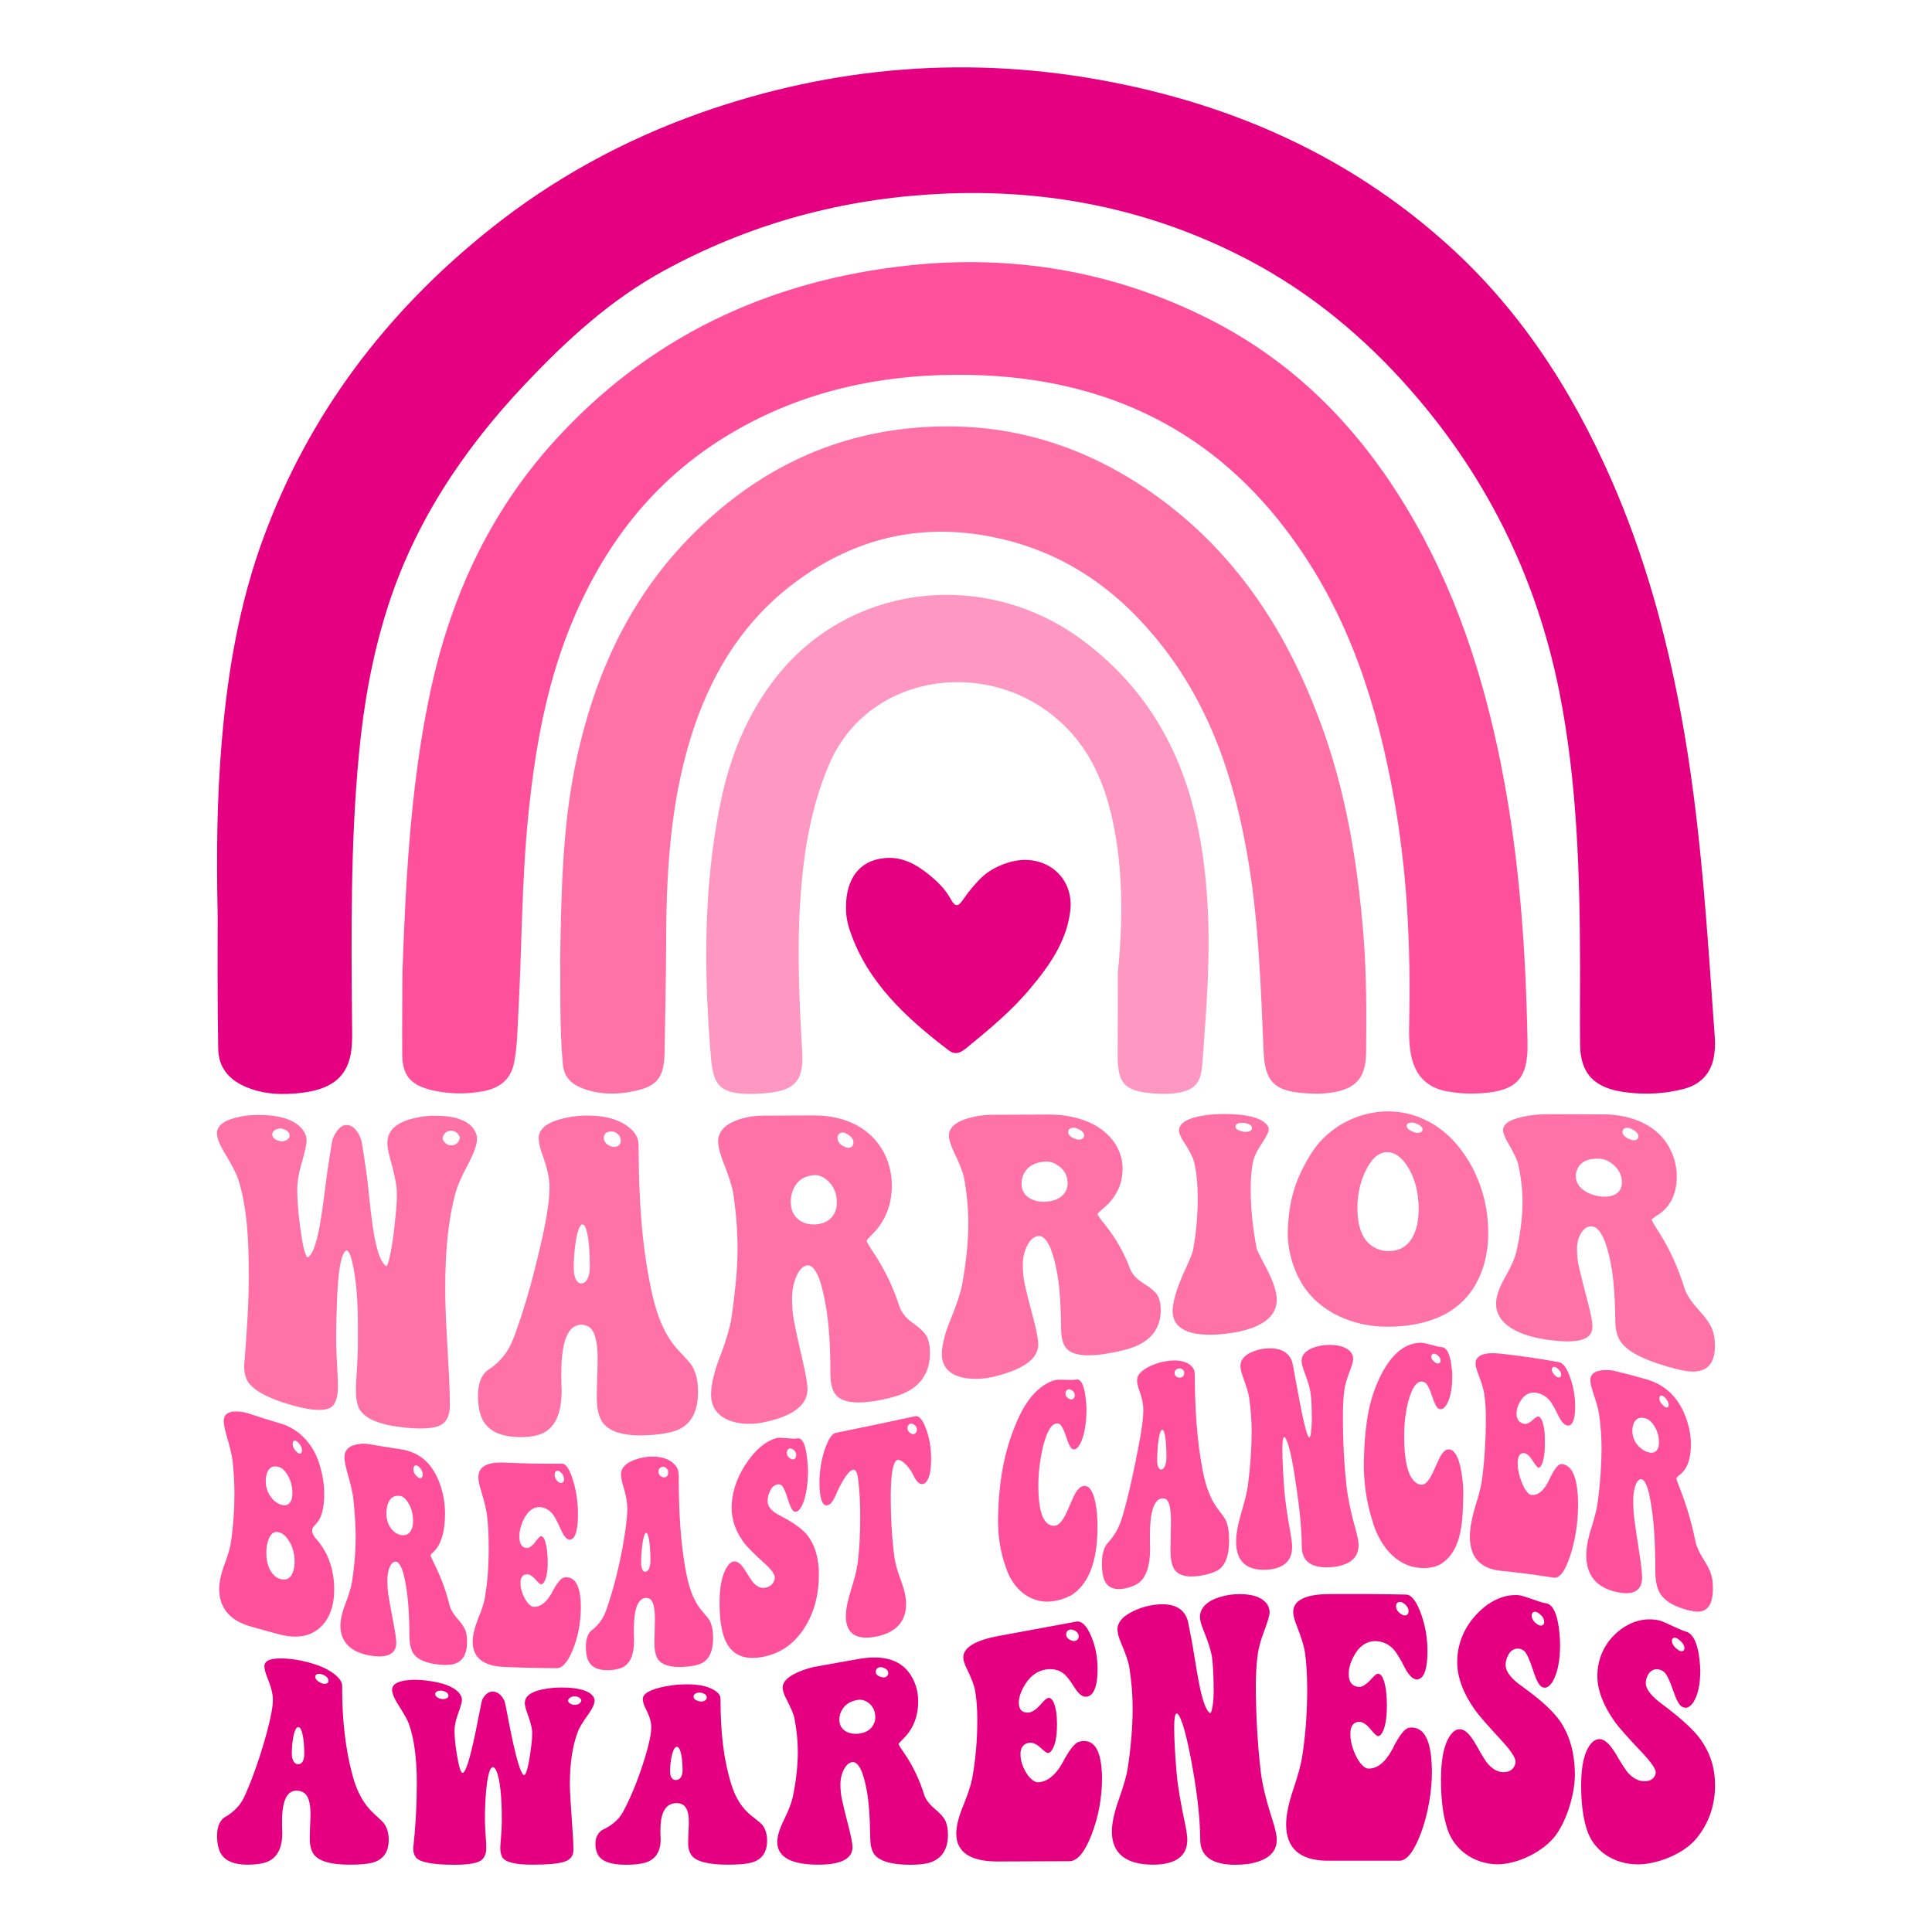 <?xml version="1.0" encoding="utf-8"?>
<!-- Generator: Adobe Illustrator 27.9.0, SVG Export Plug-In . SVG Version: 6.00 Build 0)  -->
<svg version="1.1" id="katman_1" xmlns="http://www.w3.org/2000/svg" xmlns:xlink="http://www.w3.org/1999/xlink" x="0px" y="0px"
	 viewBox="0 0 2000 2000" style="enable-background:new 0 0 2000 2000;" xml:space="preserve">
<style type="text/css">
	.st0{fill:#E50081;}
	.st1{fill:#FF509B;}
	.st2{fill:#FE72A8;}
	.st3{fill:#FE97C1;}
</style>
<g>
	<g>
		<path class="st0" d="M225.3,945.5c-1.3-59.5-0.8-118.7,4.3-178.2c6.1-72,18.1-143.1,43.5-211.6
			c46.4-125.6,125.1-231.3,233.7-318.1c65.1-52.1,138.2-92.4,218.8-120.9c138.2-48.7,280.1-60,425.3-31.7
			c129.9,25.3,244.7,77.7,341.2,162.5c79.8,69.8,134.5,155.1,175.6,248.3c34.7,78.9,57.1,160.8,72.6,244.3
			c20.5,110.9,26.9,222.7,34.9,334.5c0.5,6.9,0,14.3-1.3,21.1c-3.5,16.2-13.9,27.3-31.5,31.7c-19.2,4.9-39,5.9-58.7,3.4
			c-33.1-3.9-47.8-19.2-48-49.7c-0.3-26.3,0-52.8,0-79.1c-0.3-95.9-2.7-191.7-21.6-286.4c-24-120-77.1-227.6-162.5-321.5
			c-48.6-53.3-104.6-98.1-171-131c-99.8-49.7-207-69.3-319.9-61.7c-97.6,6.4-188.9,32.7-273.2,78.7
			c-56.3,30.7-101.6,72.8-144.1,117.7c-64.8,68.6-115,144.8-142.7,232.8c-15.5,48.9-24.3,99.1-29.1,149.9
			c-8.8,92.2-8,184.8-7.2,277.3c0,6.6,0.3,13.3,0,20.2c-0.8,32.4-16.3,48.7-50.7,53.1c-21.1,2.7-41.9,2-61.4-6.9
			c-17.1-7.9-26.1-20.9-26.4-38.3C225,1038.9,225.3,992.2,225.3,945.5z"/>
		<path class="st1" d="M416.6,1005.8c3.7-102.7,9.1-198.6,29.6-293.2c20.8-94.4,60-181.2,127.3-255.6
			C669.8,350.5,793.8,290,943.2,274.5c105.4-10.8,205.7,6.1,299.6,51.4c88.3,42.5,153.9,106.4,204.1,185.1
			c52.3,81.6,83.2,170.1,103.2,262.5c21.9,101,29.3,203,31.2,305.5c0.8,39.6-12.3,51.9-55.5,53.1c-8,0.2-16-0.5-24-1.7
			c-22.1-2.9-35.2-14.5-40.3-34.7c-3.2-12.8-2.9-25.8-2.7-38.8c1.6-78.2-2.1-155.8-16.3-233.3c-17.1-94.1-45.6-184.6-103.8-265.2
			C1259.4,448,1148.1,391,1004.3,388.1c-89.1-1.7-173.1,16-248.4,61c-81.4,48.4-132.9,118.5-166.2,201.1
			c-24.8,62.2-36,126.8-42.7,192.7c-7.2,70.3-6.7,140.8-10.7,211.4c-0.8,16-1.1,32-4.5,47.7c-3.7,15.7-14.7,24.3-30.9,27.5
			c-17.6,3.4-35.2,3.2-52.8-0.7c-22.4-5.2-31.2-14.7-31.7-36.1C416.1,1061.6,416.6,1030.6,416.6,1005.8z"/>
		<path class="st2" d="M579.9,993.2c1.1-75,2.7-143.3,17.6-210.4c20-89.7,57.6-171.3,128.3-238.2c58.4-55.3,127.8-91.4,211.6-100.8
			c101.4-11.3,190.2,17,268.4,76c78.7,59.7,127.3,137.9,160.1,225.4c27.2,72.5,39.5,147.5,45.6,223.7c3.2,40.3,3.2,80.9,2.7,121.4
			c-0.5,27.5-12.3,38.8-42.2,41.5c-5.1,0.5-10.4,0.5-15.7,0.2c-36.8-1.5-47-11.1-48.3-44.7c-2.7-63.9-4.8-127.8-14.9-191
			c-13.1-81.4-36.8-159.3-89.6-227.1c-42.4-54.3-96-95.1-168.1-111.6c-79.2-18.2-150.5-1.2-212.9,45.7c-51.2,38.3-83,89.2-103,146.7
			c-24.8,72-29.6,146.3-29.9,221.2c0,39.1-1.1,77.9-1.6,117c-0.3,29.3-8.3,38.1-40,42.8c-15.5,2.2-30.7,1.2-45.1-4.4
			c-12.3-4.7-19.2-12.5-20.3-25.3C579.1,1063.3,580.4,1024.9,579.9,993.2z"/>
		<path class="st3" d="M1157.2,1007.2c4.8-48.9,5.6-98.1-3.2-146.7c-8.3-45.2-24.3-87.3-62.7-118.7
			c-74.7-61.5-194.8-42.8-233.7,51.1c-18.7,44.7-25.9,90.9-29.1,138.4c-3.5,52.4-1.1,104.7,1.9,157.1c1.9,31-7.5,41.3-41.1,43.5
			c-2.9,0.2-5.6,0.5-8.5,0.5c-33.6,0.5-42.4-6.6-44.8-37.4c-7.5-88.7-8-177.5,10.1-265.2c9.9-47.2,27.5-91.4,58.7-130.5
			c77.1-96.1,217.4-111.3,318-34.9c63.2,47.9,98.7,110.4,115.3,183.1c14.9,66.1,14.9,132.7,10.4,199.6c-1.3,18.4-2.4,37.1-4,55.6
			c-1.6,19.9-8.8,27-30.4,29.3c-5.6,0.5-11.2,0.5-16.8,0.2c-33.1-2.2-40.3-9.6-40.3-39.8C1157.2,1063.5,1157.2,1035.5,1157.2,1007.2
			z"/>
		<path class="st0" d="M875.8,937.9c0.3-28.3,13.9-46.5,38.2-49.4c19.2-2.5,34.4,6.1,48,17.2c8.8,7.1,16.8,15.2,22.1,24.8
			c5.6,10.6,8.8,6.6,13.6-0.2c4.5-6.6,9.6-12.8,15.2-18.7c8.3-9.1,18.9-15,30.9-18.7c36.8-11.3,69.1,14.3,64,51.1
			c-4,30.7-21.3,55.6-41.4,79.4c-19.2,23.1-42.7,42.5-66.2,61.7c-5.6,4.4-10.9,7.6-18.1,2.2c-44.3-33.7-84-70.5-101.9-122.9
			C877.1,955.9,875.5,947,875.8,937.9z"/>
	</g>
	<g>
		<g>
			<path class="st2" d="M410.8,1239.2c0-2.4,0-3.6,0-6c-0.4-7.7-2.8-19.2-7.1-34.5c-1.8-6.6-2.7-11.8-2.7-15.5
				c0-13.4,10-22.1,29.9-26.1c6.3-1.4,12.8-2.2,19.6-2.1c20.5,0,34,4.8,40.3,14.4c2,3,3,6.2,3,9.4c0,6.3-3.4,15.5-9.8,27.5
				c-6.4,11.9-10.5,21.4-12.4,28.4c-8.6,31.8-10.5,64.8-10.7,96.9c-0.1,30.1,2.4,61.5,3.9,92.1c0.6,12.9,0.9,23.3,0.9,31.4
				c0,11.1-4,18.2-11.9,21.2c-8,3-22.4,3.4-43,0.5c-21.7-3.1-34.9-9.9-39.4-19.4c-2-4.7-3-10.7-3-18.3c0-3.5,0.3-9.5,0.9-18.1
				c0.8-12.3,1.2-22.3,1.2-29.9c0.1-29.4,0.5-61.8-7.4-90.6c-1.4-3.7-3.6-6.4-4.1-6.2c-9.2,2.8-10.1,48.5-10.7,69.1
				c-0.2,8-0.3,16.1-0.3,24.1c0,7.5,0.5,17.6,1.2,29.9c0.5,8.5,0.6,14.7,0.6,18.1c0,12.3-3.1,19.9-9.2,22.4
				c-6.2,2.6-17.3,2.2-32.9-1.8c-28.7-7.3-45.7-16.8-51.3-26.2c-2.4-4.2-3.6-9.2-3.6-14.9c0-0.4,0-0.7,0-1.1
				c2.6-33.5,5.1-67.4,4.7-100.6c-0.3-30.7-1.5-62.1-10.7-92.1c-2-5.9-6.8-15.4-14.5-28c-5.1-8.6-7.7-15.2-7.7-20
				c0-8.7,8.6-14.4,25.8-17.6c5.5-1,11.4-1.4,17.5-1.4c22.7,0.1,37.9,5.2,45.6,15.5c2.6,3.5,3.9,7.3,3.9,11.4
				c0,3.5-1.8,11.4-5.3,23.5c-3,10.2-4.4,19.1-4.4,26.8c0,13.8,1.6,31.2,5,52.1c1.9,11.9,4.9,18.5,5.6,18.2
				c12.4-5.5,16.8-65,21-91.8c2.8-18.4,4.4-28.7,5-30.6c3.8-9.5,8.9-14.8,14.5-14.7c6.2,0.1,11.6,5.4,15.1,15.4
				c0.6,1.7,2.3,12,5,30.9c4.5,29.8,6.7,90.9,21,99.8c1.5,0.9,6.3-16.6,9.5-51.2C410.4,1250.3,410.8,1243.5,410.8,1239.2z
				 M289.9,1168.2c-4.7,0.4-7.7,2.6-8,5.7c-0.3,3.3,2.4,6,7.1,7.2c1,0.3,1.9,0.5,2.7,0.5c4.7-0.4,7.7-2.5,8-5.7
				c0.3-3.4-2.4-6.1-7.1-7.3C291.6,1168.4,290.7,1168.2,289.9,1168.2z M476,1177.3c-1.2-3.6-4.2-6.3-8-6.7c-4.4-0.5-8.1,2-9.5,6.1
				c-0.2,0.9-0.3,1.6-0.3,2.2c1.2,3.6,4.2,6.3,8,6.7c4.4,0.5,8.1-2,9.5-6.1C475.9,1178.7,476,1177.9,476,1177.3z"/>
			<path class="st2" d="M675.5,1341.1c5.7,25.1,14.7,44,27,57c8.1,8.5,12.7,13.7,13.9,15.8c4.1,6.9,6.2,15.8,6.2,26.8
				c0,20.9-7.3,34.1-21.9,39.9c-6.7,2.6-16.7,4.4-29.9,5.1c-25.3,1.4-41.3-3.7-48-14.7c-3.4-5.9-5-13.7-5-23.4c0-3,0-8.8,0.3-17.1
				c0.3-10.8,0.6-18.7,0.6-23.5c0-18.6-3.1-29.8-9.2-33.5c-2.4-1.4-5-2.2-7.7-2.2c-13.7,0.1-20.7,17-20.7,49.6c0,2-0.1,5.2,0,9.3
				c0.1,4.1,0.3,7.3,0.3,9.2c0,24-6.8,38.8-20.5,44.7c-6.5,2.7-15,3.9-25.5,3.5c-20.7-0.7-33.4-8.6-37.9-23
				c-1.8-5.7-2.7-12.1-2.7-19.4c0-12,3-20.6,8.9-25.9c1-0.8,2.7-2,5-3.5c9.3-6.8,16.2-15.3,20.7-25.4c1.4-3.1,2.6-6,3.6-8.8
				c11.9-32.5,20.7-66.2,28.2-99.6c5.3-23.7,7.7-41.6,7.7-52.4c0-9.3-2.3-20.1-6.8-32.5c-3-7.9-4.4-14.2-4.4-19.1
				c0-10.3,10.3-17.5,30.8-21.4c6.3-1.2,12.7-1.8,19.3-1.8c20.7,0,36.2,5,46.2,14.8c3.8,3.7,6,7.8,6.8,12.4c0.2,1.5,0.3,3.7,0.3,6.4
				C661.3,1239.2,664,1290.9,675.5,1341.1z M594,1313.7c0.2,9.4,3.3,14.9,7.7,14.9c5.5-0.1,9-6.8,8.9-18.7
				c-0.2-26.7-3.3-41.9-7.4-42.4c-3.1-0.4-6.2,8-8,23.8C594.4,1298.4,593.8,1306,594,1313.7z M632.2,1171.3c-4.4,0.1-7,2.5-7.1,6.4
				c-0.1,3.9,2.3,6.9,6.8,8.7c1.4,0.6,2.7,1,3.9,0.9c4.2-0.1,6.7-2.5,6.8-6.4c0.1-4.2-2.3-7.3-6.8-9.2
				C634.6,1171.5,633.3,1171.3,632.2,1171.3z"/>
			<path class="st2" d="M757,1365.8c3.4-24.7,6.6-49.3,6.5-74.3c-0.1-17.6-1.5-36.2-4.4-56c-1.2-7.2-4.8-18.5-11-34.1
				c-3.2-8.6-4.7-15.2-4.7-19.8c0-11.2,8.5-19.3,25.5-23.9c6.5-1.8,13.5-2.8,21-2.8c21.3-0.1,32-0.1,53.3-0.2
				c30.5,0.1,58.4,11.9,72.6,39.9c4.9,10.3,7.4,21,7.4,32.4c0,21.2-7.1,38.2-21.3,51.8c-3,3.2-4.7,5.1-4.7,5.6
				c-0.2,1.1,2.8,6.1,8.3,14.2c10.9,16.7,19.4,34.5,25.5,53.6c2,6.2,6.8,12.4,14.5,17.8c7.3,5.2,12.5,10.1,14.5,14.8
				c1.8,4.2,2.7,9.6,2.7,15.7c0,20.1-9.2,34.1-27.6,42.1c-6.1,2.5-13.5,4.6-22.2,6.4c-25.5,5.2-41.6,3.2-48.3-5.9
				c-3.4-4.9-5-11.9-5-20.9c0-32-1.4-66.2-11-97c-3.8-10.4-8.1-15.7-12.7-15.3c-5.4,0.5-10,6.1-13.3,16.2
				c-1.8,5.6-2.7,11.6-2.7,17.8c0,8.3,0.6,15.8,1.8,22.3c2.2,11.7,5.2,25.4,8.9,41c3.6,15.3,5.4,25.8,5.3,31.3
				c-0.2,17.1-16.9,28-45.9,34c-22.1,4.6-54.7-0.6-53.9-29.9c0.2-9.9,3.3-23.1,9.8-39.7C751.7,1387.6,755.4,1375.1,757,1365.8z
				 M866.3,1244.9c0-10-3.6-17.9-10.7-23.7c-4-3.3-8.1-4.9-12.4-4.7c-12.1,0.7-19.9,6.9-23.4,18.6c-0.8,3.1-1.2,6.1-1.2,8.9
				c0,10.9,4.8,18.3,14.5,22.1c4,1.3,7.9,1.7,11.9,1.4c10.3-1,17-5.9,20.2-14.8C865.9,1250.2,866.3,1247.6,866.3,1244.9z
				 M872,1172.4c-3,0.2-4.9,2.3-5,5.5c-0.1,3.7,2.2,6.8,6.5,8.8c1.8,1,3.5,1.6,5,1.5c3-0.2,4.9-2.2,5-5c0.1-3.7-2.2-6.8-6.5-9.2
				C875.2,1172.9,873.5,1172.3,872,1172.4z"/>
			<path class="st2" d="M995.9,1330.3c4.3-23.7,6.5-45,6.5-64.3c0-14.9-1.5-30.4-4.4-46.6c-1.2-6-4.8-15.1-11-27.8
				c-3.2-7-4.7-12.3-4.7-16c0-9.1,8.5-15.7,25.5-19.4c6.5-1.5,13.5-2.2,21-2.2c21.3-0.1,32-0.1,53.3-0.2
				c26.9-0.7,57.2,6.7,72.6,30.6c4.9,8,7.4,16.4,7.4,25.4c0,16.9-7.1,30.8-21.3,42.2c-3,2.7-4.7,4.3-4.7,4.7
				c-0.2,0.8,2.8,5,8.3,11.7c10.9,13.8,19.4,28.7,25.5,45.2c2,5.4,6.9,10.7,14.5,15.4c7.3,4.5,12.5,8.9,14.5,13.1
				c1.8,3.7,2.7,8.5,2.7,14.1c0,18.1-9.2,30.8-27.6,38.1c-6.1,2.3-13.5,4.2-22.2,5.9c-25.5,4.9-41.6,3.4-48.3-4.8
				c-3.4-4.4-4.9-10.8-5-18.8c-0.5-27.9-1-57.5-11-84.5c-3.8-8.8-8.1-13.1-12.7-12.6c-5.4,0.6-10,5.4-13.3,14.2
				c-1.8,4.9-2.7,10-2.7,15.3c0,7.2,0.6,13.6,1.8,19.2c2.1,10.1,5.2,22.1,8.9,35.8c3.6,13.5,5.4,22.9,5.3,28
				c-0.2,15.5-16.9,26-45.9,33.1c-19.3,4.7-54.5,4.5-53.9-24.1c0.2-9.1,3.3-21.7,9.8-36.9C990.5,1349.8,994.3,1338.6,995.9,1330.3z
				 M1105.2,1224.9c0-8.1-3.6-14.3-10.7-18.9c-4-2.6-8.1-3.8-12.4-3.5c-12.1,0.7-19.9,5.8-23.4,15.4c-0.8,2.6-1.2,5-1.2,7.3
				c0,8.9,4.8,14.9,14.5,17.8c4,1,7.9,1.3,11.9,0.9c10.3-1,17-5.2,20.2-12.5C1104.8,1229.2,1105.2,1227.1,1105.2,1224.9z
				 M1110.8,1167.4c-3.1,0.2-4.9,1.8-5,4.3c-0.1,2.9,2.2,5.3,6.5,6.9c1.8,0.8,3.5,1.2,5,1.1c3.1-0.2,4.9-1.7,5-4
				c0.1-2.8-2.2-5.3-6.5-7.1C1114.1,1167.7,1112.4,1167.3,1110.8,1167.4z"/>
			<path class="st2" d="M1236.2,1203.3c-1.2-5-4.8-12.3-11-21.6c-3.2-5-4.7-8.8-4.7-11.4c0-7.7,8.8-13,26.4-15.7
				c6.3-0.9,13-1.4,20.2-1.4c20.9,0,35.1,3,42.4,9.2c2.6,2.1,3.9,4.4,3.9,6.9c0,2.5-2.5,7.4-7.4,14.8c-4.5,6.7-7.4,12.6-8.6,17.6
				c-1.7,7.2-2.7,16.9-2.7,29.3c0,19.5,2.1,40,6.2,61.5c0.4,1.6,3.7,8.4,10.1,20.4c7.1,13.5,10.8,24.8,10.7,33.2
				c-0.5,25.7-34.6,32.6-53.9,34.7c-17.5,1.9-54.1,3.4-53.9-23.9c0-9.6,4.8-25.3,14.5-45.9c3.8-8.3,5.9-13.7,6.5-16.3
				c3.4-17.9,5-36.3,5-55.3C1239.8,1225,1238.5,1213.1,1236.2,1203.3z M1285.7,1162.4c-4.3,0.1-6.7,1.5-6.8,3.7
				c-0.1,2.2,2.3,4,6.8,5.1c1.4,0.4,2.7,0.6,3.9,0.5c4.1-0.1,6.4-1.5,6.5-3.8c0.1-2.4-2.3-4.2-6.8-5.3
				C1288.1,1162.5,1286.9,1162.3,1285.7,1162.4z"/>
			<path class="st2" d="M1436.3,1373.4c-34.3,0.1-69.9-14.1-88.6-44.6c-9.7-16.4-15.5-36.6-14.5-57c1.5-30.9,8-52.1,24.6-78.4
				c13.5-21.4,37.7-37.4,64-41.6c4.9-0.9,10-1.3,15.1-1.3c27.9-0.1,53.7,13.4,71.4,34.5c18.2,21.7,29.1,49.1,31.7,77.4
				c0.4,4.7,0.6,9.3,0.6,13.7c0.2,27.7-8.8,56.3-30.5,74.7C1489.8,1368.1,1461.7,1373.4,1436.3,1373.4z M1436.6,1295.1
				c15.4,0.3,25.4-8.2,29.9-25.3c1.4-5.6,2.1-11.6,2.1-18.2c0-18.2-4.3-33.5-12.7-45.9c-5.9-8.4-12.4-12.8-19.3-13
				c-9.4-0.2-17.3,6.9-23.7,21c-5.1,11.2-7.7,23.4-7.7,36.6c0,21.4,6.1,35.4,18.4,41.5C1427.5,1293.9,1431.8,1295,1436.6,1295.1z
				 M1461.2,1162.1c-3.1,0.1-4.9,1.3-5,3.2c-0.1,2.4,2.2,4.6,6.5,6.3c1.8,0.7,3.5,1.2,5,1.1c3.1-0.1,4.9-1.3,5-3.2
				c0.1-2.4-2.2-4.6-6.5-6.3C1464.4,1162.4,1462.7,1162,1461.2,1162.1z"/>
			<path class="st2" d="M1569.6,1296.2c4.3-18.8,6.5-36.2,6.5-52.1c0-12.3-1.5-25.3-4.4-38.6c-1.2-4.9-4.8-12.7-11-23
				c-3.2-5.6-4.7-9.8-4.7-12.7c0-7,8.5-11.8,25.5-14.7c6.5-1.1,13.5-1.7,21-1.7c21.3,0.1,32,0.1,53.3,0.2
				c28.2-0.8,58.6,8.5,72.6,34.9c4.9,9.3,7.4,19.1,7.4,29.2c0,18.8-7.1,32.7-21.3,41.1c-3,2.1-4.7,3.4-4.7,3.7
				c-0.2,0.9,2.8,5.8,8.3,14.3c10.9,17.4,19.4,36.3,25.5,56.3c2,6.5,6.8,14.1,14.5,22.5c7.4,8.1,12.5,15.2,14.5,20.8
				c1.8,5,2.7,10.7,2.7,16.7c0,19.8-9.2,28.4-27.6,26.5c-6.1-0.8-13.5-2.5-22.2-5.1c-25.5-7.5-41.6-15.8-48.3-26.4
				c-3.4-5.6-4.9-12.3-5-19.9c-0.5-27.7-1.4-56.8-11-83.6c-3.8-9.3-8.1-14.3-12.7-15c-5.4-0.7-10,2.7-13.3,9.8
				c-1.8,4-2.7,8.4-2.7,13.2c0,6.5,0.6,12.5,1.8,17.9c2.2,9.8,5.2,21.6,8.9,35.4c3.6,13.6,5.4,23,5.3,27.7
				c-0.2,14.2-16.3,17.4-45.9,13.4c-20.2-2.7-53.5-11.5-53.9-37.1c-0.1-7.7,3.4-17.3,9.8-28.5
				C1564.3,1311.3,1568,1302.7,1569.6,1296.2z M1679,1224.2c0-7.9-3.6-14.7-10.7-19.9c-4-3-8.1-4.6-12.4-4.8
				c-12.1-0.6-19.9,3.2-23.4,11.4c-0.8,2.2-1.2,4.3-1.2,6.4c0,8,4.8,14.1,14.5,18.4c4,1.6,7.9,2.6,11.9,2.9
				c10.3,0.9,17-1.8,20.2-8.4C1678.6,1228.3,1679,1226.3,1679,1224.2z M1684.6,1167.5c-3.1,0-4.9,1.6-5,4.1
				c-0.1,2.9,2.2,5.4,6.5,7.3c1.8,0.9,3.5,1.5,5,1.5c3.1,0,4.9-1.4,5-3.7c0.1-2.9-2.2-5.6-6.5-7.6
				C1687.9,1168,1686.2,1167.5,1684.6,1167.5z"/>
		</g>
		<g>
			<path class="st1" d="M240.6,1511c-0.7-5.2-2.8-13.8-6.3-25.7c-1.8-6.4-2.7-11.1-2.7-14.1c0-7.3,4.9-10.5,14.7-10
				c3.8,0.1,7.8,0.9,12.2,2.4c12.3,4.1,18.5,6,30.9,9.7c22,6.1,36.8,24.3,42.3,46c2.6,9.1,4,18.6,3.9,28.3
				c-0.1,14.5-3,24.6-8.6,30.1c-2.5,2.4-4,4.6-3.9,6.9c0.1,2.4,1.4,5.1,3.4,7.5c10.7,11.8,17.1,26.2,19,43.5
				c0.3,3.1,0.5,6.2,0.5,9.2c0,17.6-4.8,30.9-14.4,39.8c-10,9.3-24.1,12-42,7.4c-12.6-3.3-18.9-5-31.5-8.7
				c-20.7-6.2-31.1-19.4-31.2-38.1c0-7.4,1.9-16.2,5.7-26.2c3.4-9.1,5.6-16.7,6.5-22.7c2.4-16.6,3.6-32.8,3.6-50.3
				C242.6,1534,242,1522.3,240.6,1511z M302.7,1545.7c0-7.7-2.1-14.6-6.2-20.6c-2.3-3.4-4.7-5.5-7.2-6.3c-7-2.3-11.5,0.4-13.5,8
				c-0.5,2.1-0.7,4.1-0.7,6.2c0,8,2.8,14.7,8.4,20.2c2.3,2,4.6,3.5,6.9,4.3c5.9,2.1,9.8,0,11.7-6
				C302.4,1549.7,302.7,1547.8,302.7,1545.7z M289.5,1634.4c7.7,2.3,12.5-1,14.6-9.9c0.6-2.4,0.9-4.9,0.9-7.4
				c0-8.9-2.2-16.7-6.7-23.3c-2.6-3.8-5.5-6.3-8.7-7.3c-5.9-2-10.1,1.2-12.5,9.9c-0.9,3.2-1.4,6.8-1.4,10.7
				c0,10.1,2.5,17.8,7.4,23.1C284.9,1632.2,287.1,1633.7,289.5,1634.4z M305.9,1491.4c-1.7-0.4-2.9,0.8-2.9,3.2
				c-0.1,2.9,1.3,5.6,3.8,8c1,1.1,2,1.9,2.9,2.1c1.7,0.4,2.9-0.7,2.9-3c0.1-2.9-1.3-5.7-3.8-8.3
				C307.8,1492.3,306.8,1491.6,305.9,1491.4z"/>
			<path class="st1" d="M364.4,1637.5c2.5-16.2,3.8-31.4,3.8-45.7c0-11-0.9-26.9-2.6-41.8c-0.7-5.5-2.8-14.3-6.3-26.5
				c-1.8-6.6-2.7-11.5-2.7-14.8c0-7.9,4.9-12.4,14.7-13.8c3.8-0.6,7.8-0.5,12.2,0.3c12.3,2.2,18.5,3.2,30.9,5
				c20.7,3,34.7,15.8,42,39c2.9,9.1,4.3,18.4,4.3,28c0,17.9-4.1,32.5-12.3,39.6c-1.7,1.7-2.7,2.8-2.7,3.1c-0.1,0.7,1.6,4.5,4.8,10.8
				c6.3,12.9,11.2,26.4,14.7,40.4c1.1,4.6,3.9,9.6,8.4,14.6c4.2,4.8,7.2,9,8.4,12.7c1.1,3.2,1.5,7,1.5,11.2
				c0,13.8-5.3,21.6-15.9,23.5c-3.5,0.5-7.8,0.6-12.9,0.1c-14.7-1.4-24.1-6-27.9-13.4c-1.9-4-2.8-9-2.9-14.9
				c-0.3-21.6-0.8-44.5-6.3-66c-2.2-7.5-4.7-11.7-7.4-12.2c-3.1-0.6-5.8,2.2-7.7,8.1c-1,3.3-1.5,7-1.5,11c0,5.4,0.3,10.3,1,14.8
				c1.2,8,3,17.6,5.1,28.5c2.1,10.7,3.1,18,3.1,21.7c-0.1,11.3-9.2,16-26.6,13.1c-20.6-3.4-31.1-14.1-31.2-30.9
				c0-6.6,1.9-14.7,5.7-24.1C361.3,1650.4,363.5,1643.2,364.4,1637.5z M427.6,1574.4c0-8-2.1-14.8-6.2-20.5c-2.3-3.2-4.7-5-7.2-5.3
				c-7-1.1-11.5,2.6-13.5,11.1c-0.5,2.3-0.7,4.5-0.7,6.7c0,8.4,2.8,15,8.4,19.6c2.3,1.7,4.6,2.7,6.9,3.1c5.9,1,9.8-1.9,11.7-8.6
				C427.4,1578.6,427.6,1576.5,427.6,1574.4z M430.9,1516.9c-1.7-0.1-2.9,1.3-2.9,3.9c-0.1,3,1.3,5.7,3.8,7.7c1,1,2,1.6,2.9,1.7
				c1.7,0.1,2.9-1.2,2.9-3.6c0.1-3-1.3-5.8-3.8-8.1C432.8,1517.6,431.8,1516.9,430.9,1516.9z"/>
			<path class="st1" d="M502,1653.6c2.6-15.7,3.9-29.8,3.9-52.1c0-12.3-0.6-23.2-1.7-32.6c-0.7-5.9-2.8-14.6-6.3-26
				c-1.8-6.1-2.8-10.6-2.7-13.7c0.1-11,9.1-15.9,26.9-15.1c23.9,1,35.9,1.2,59.8,1.1c4.2,0,8.2,6.4,11.8,18.9
				c3.1,10.8,4.6,21.9,4.6,33.3c0,14.8-2.1,23.3-6.2,25.8c-0.7,0.5-1.4,0.7-2.1,0.7c-3.1,0.1-6.2-3.3-9.3-10.3
				c-3.7-8.3-6.5-13.6-8.4-16c-3.9-4.9-8.6-7.4-14.1-7.4c-7.2,0-13,5.1-17.3,15.4c-2.2,5.2-3.3,10.1-3.3,14.9c0,6.7,2,10.6,6,11.7
				c0.7,0.2,1.4,0.3,2.1,0.3c2.6,0,5.9-2.6,9.8-8c2.1-2.8,3.6-4.2,4.6-4.2c2.9,0,4.9,5,6.2,15c0.5,4,0.7,7.7,0.7,11.5
				c0,11-1.5,18.3-4.5,22c-0.8,0.9-1.6,1.3-2.4,1.3c-1,0-3-1.9-6-5.3c-2.9-3.3-5.9-5.1-8.4-5.1c-4.4,0-6.8,3-6.9,8.5
				c-0.1,6.2,2,12.7,6,19.1c2.7,3.9,5.3,6,7.5,6.1c6.7,0.3,13-4.3,18.2-13.2c0.6-0.9,1.3-2.3,2.2-4.2c3.8-6.7,7-10.8,9.6-12.3
				c1.1-0.6,2.3-0.8,3.6-0.9c8.8-0.2,13.8,7.5,15.1,23.1c0.2,2.5,0.3,5,0.3,7.6c0,15.7-2.8,30.6-8.4,44.5
				c-5.1,12.5-10.6,18.8-16.5,18.9c-22.3-0.2-33.4-0.4-55.7-1.4c-20.8-1.1-31.3-9.9-31.4-25.9c0-6.4,1.9-14.5,5.7-24.2
				C498.8,1666.6,501.1,1659.2,502,1653.6z M577.1,1522.5c-1.7,0.1-2.9,1.6-2.9,4c-0.1,3,1.3,5.6,3.8,7.5c1,0.9,2.1,1.3,2.9,1.3
				c1.7-0.1,2.9-1.6,2.9-4c0.1-3-1.3-5.6-3.8-7.5C579,1522.9,578,1522.4,577.1,1522.5z"/>
			<path class="st1" d="M710.9,1631c3.3,16.1,8.5,28.1,15.6,36.4c4.7,5.4,7.4,8.8,8.1,10.2c2.4,4.5,3.6,10.5,3.6,17.9
				c0,14.1-4.2,22.9-12.7,26.7c-3.9,1.7-9.7,2.8-17.3,3.3c-14.6,0.9-23.9-2.1-27.8-9c-1.9-3.7-2.9-8.6-2.9-14.7
				c0-1.9,0-5.5,0.2-10.8c0.2-6.9,0.3-11.9,0.3-14.9c0-11.8-1.8-18.8-5.3-20.9c-1.4-0.8-2.9-1.1-4.5-1c-7.9,0.7-12,11.7-12,32
				c0,1.2-0.1,3.2,0,5.8c0.1,2.6,0.2,4.5,0.2,5.7c0,15-3.9,24.3-11.8,28.3c-3.8,1.8-8.7,2.8-14.7,3c-12,0.3-19.3-3.9-21.9-12.5
				c-1-3.4-1.5-7.2-1.5-11.7c0-7.3,1.7-12.8,5.1-16.3c0.6-0.5,1.5-1.3,2.9-2.4c5.4-4.6,9.4-10.2,12-16.6c0.8-2,1.5-3.8,2.1-5.6
				c7-20.8,12.5-42.9,16.3-64.4c3-17.2,4.5-29.7,4.5-37.3c0-6.5-1.3-14.1-3.9-22.6c-1.7-5.4-2.6-9.9-2.6-13.4
				c0-7.3,5.9-12.7,17.8-16.2c3.7-1.1,7.4-1.7,11.1-2c12-0.8,20.9,2,26.7,8.2c2.2,2.3,3.5,5.1,3.9,8.2c0.1,1,0.2,2.5,0.2,4.4
				C702.8,1562.8,704,1597.3,710.9,1631z M663.7,1618.1c0.1,6,2,9.3,4.5,9c3.2-0.4,5.2-4.9,5.1-12.4c-0.1-17-2-27.8-4.3-27.9
				c-1.7-0.1-3.6,6-4.6,17.1C664,1608.4,663.6,1613.2,663.7,1618.1z M685.8,1518.5c-2.5,0.3-4.1,2.1-4.1,4.8
				c-0.1,2.7,1.3,4.7,3.9,5.7c0.8,0.4,1.6,0.5,2.2,0.4c2.4-0.3,3.9-2.1,3.9-4.8c0.1-2.9-1.3-5-3.9-6
				C687.2,1518.5,686.5,1518.4,685.8,1518.5z"/>
			<path class="st1" d="M836.4,1522.6c0,13.9-1.8,25.2-5.3,34.1c-2.1,4.8-4.4,7.6-6.7,8.2c-0.7,0.2-1.4,0.1-2.2-0.2
				c-2.1-0.8-4.2-4.9-6.5-12.4c-2.5-8.3-4.8-13.3-6.9-14.9c-1.3-0.8-2.6-1-3.9-0.8c-4.7,0.9-7.9,5.1-9.8,12.7
				c-0.3,1.7-0.5,3.2-0.5,4.6c0,5,3.3,9.5,9.8,13.4c1.4,0.7,3.5,1.9,6.5,3.5c12.2,6.5,20.8,13,25.7,19.5
				c7.4,10.1,11.1,23.3,11.1,39.6c0,20.9-4.8,39-14.4,54.4c-11,17.7-26.1,28-45.4,31.2c-20.1,3.3-33.1-4-38.9-22.3
				c-2.7-8.6-4.1-19.9-4.1-34.1c0-16,2.4-28.2,7.2-36.3c2.3-3.8,4.8-6,7.5-6.4c3.8-0.6,7.8,2.7,12.2,9.9c4.5,7.4,7.5,11.8,9.3,13.4
				c3.5,3.3,7.3,4.6,11.1,3.9c4.9-0.9,8.1-3.6,9.6-8.3c0.2-0.8,0.3-1.6,0.3-2.3c0-3.2-3.4-8-10.3-14.3
				c-10.9-9.8-17.8-16.8-20.7-20.5c-9-11.6-13.7-24.1-13.7-37c-0.1-14.5,4.5-29.7,13.7-44.2c10.3-16.1,22.3-26.1,33.9-28.5
				c1.6-0.3,6.5,0,14.7,0.7c2.4,0.2,4.4,0.1,6-0.2c0.7-0.1,1.4-0.1,2.2,0.2c4.1,1.7,6.7,9.5,7.9,23.2
				C836.2,1515.8,836.4,1519.2,836.4,1522.6z M817.5,1499.5c-1.8,0.4-2.9,2-2.9,4.2c-0.1,2.8,1.3,5,3.8,6.3c1,0.6,2.1,0.9,2.9,0.7
				c1.8-0.4,2.9-2,2.9-4.2c0.1-2.8-1.3-5-3.8-6.3C819.4,1499.5,818.4,1499.3,817.5,1499.5z"/>
			<path class="st1" d="M922.1,1549c0,23.6,1.3,44.6,3.9,63.7c0.8,5.8,3.1,13.9,7,24.4c3.3,8.9,5,16.8,5,23.6
				c-0.1,18.1-10.8,29.6-31.2,33.5c-20.5,4-31.1-3.2-31.2-20.9c0-7.1,1.9-16.6,5.7-28.5c3.4-10.9,5.6-19.7,6.5-26.2
				c1.8-13.4,2.7-29.5,2.7-48.6c0-14.9-0.8-28.6-2.4-40.6c-0.9-5.6-2.7-8.3-5-7.9c-4,0.7-9.4,8.1-15.9,21.6
				c-0.1,0.2-0.2,0.4-0.3,0.7c-3,7.4-5.6,11.8-7.9,13.3c-0.8,0.6-1.6,0.9-2.4,1.1c-4.6,1-7.3-4.6-8.1-16.8c-0.1-2-0.2-4-0.2-6
				c0-14.2,2.4-27.4,7.2-39.5c3.1-7.5,6.2-11.7,9.3-12.5c27.5-5.6,55-11.4,82.5-17.3c4.2-0.9,8.2,3.9,11.8,14.3
				c3.2,9.2,4.8,19,4.8,29.7c0,13-2,21.3-6,25c-0.8,0.6-1.6,1-2.4,1.1c-3.2,0.7-6.3-1.8-9.3-7.6c-0.3-0.7-0.7-1.4-1-2.1
				c-2.7-5.3-6.1-9.6-10.1-12.8c-2.5-2-4.6-2.8-6.3-2.4C924.3,1513.7,922.1,1526.4,922.1,1549z M942.5,1473.8
				c-1.9,0.5-3,2.1-3.1,4.2c-0.1,2.7,1.3,4.8,3.8,6c1,0.6,2.1,0.8,2.9,0.5c1.9-0.5,3-2.1,3.1-4.2c0.1-2.7-1.3-4.8-3.8-6
				C944.4,1473.8,943.3,1473.6,942.5,1473.8z"/>
			<path class="st1" d="M1124.7,1459.4c0,13.2-1.8,24.1-5.3,32.8c-2.1,4.7-4.4,7.5-6.7,8.1c-0.7,0.2-1.4,0.1-2.2-0.1
				c-2.1-0.7-4.2-4.7-6.5-11.9c-2.5-7.9-4.9-12.6-7-14c-1.3-0.7-2.6-0.9-3.9-0.6c-5.5,1.2-10,9.7-13.7,25.3
				c-2.9,12.5-4.5,25.5-4.5,39.1c0,22.1,3.5,35.4,10.6,39.8c2.3,1.5,4.8,1.9,7.5,1.3c4-0.9,8.2-6.4,12.5-16.5
				c4.1-9.6,6.8-15.5,8.1-17.6c2.5-3.9,5.1-6.2,7.7-6.7c5.8-1.3,10.1,4.5,12.7,17.3c1.4,6.7,2,14.2,2.1,22.2
				c0.3,24.3-3.1,55.6-24.3,71.6c-5.3,3.7-11.7,6.1-18.9,7.6c-24.2,5.1-44.1-11.3-51.3-33.7c-5.6-14.8-9-33.5-8.4-54.4
				c0.8-29.6,4.5-57.3,14.2-84.1c6.8-18.6,16.9-42.4,37-53.1c2.9-1.6,5.8-2.6,8.7-3.3c1.6-0.3,6.6-0.3,14.9,0c2.4,0.1,4.4-0.1,6-0.4
				c0.7-0.1,1.4-0.1,2.2,0.1c4.1,1.4,6.7,8.5,7.9,21.4C1124.6,1453,1124.7,1456.2,1124.7,1459.4z M1105.9,1438.3
				c-1.8,0.5-2.9,2-2.9,4c-0.1,2.6,1.3,4.6,3.8,5.8c1,0.5,2.1,0.8,2.9,0.5c1.8-0.5,2.9-2,2.9-4c0.1-2.6-1.3-4.6-3.8-5.8
				C1107.8,1438.3,1106.7,1438.1,1105.9,1438.3z"/>
			<path class="st1" d="M1245.1,1522.7c3.3,17.1,8.5,30,15.6,39.3c4.7,6.1,7.4,10,8.1,11.6c2.4,5.2,3.6,12.1,3.6,20.8
				c0,16.5-4.2,27.2-12.7,31.7c-3.9,2-9.7,3.9-17.3,5.1c-14.6,2.3-23.9-0.6-27.8-8.5c-1.9-4.3-2.9-10.1-2.9-17.4
				c0-2.3,0-6.6,0.2-12.8c0.2-8.1,0.3-13.9,0.3-17.4c0-13.5-1.8-21.2-5.3-23.2c-1.4-0.8-2.9-1-4.5-0.7c-7.9,1.6-12,14.2-12,38
				c0,1.4-0.1,3.8,0,6.8c0.1,3,0.2,5.3,0.2,6.8c0,17.8-3.9,29.9-11.8,35.8c-3.8,2.8-8.7,4.7-14.7,5.8c-12,2.2-19.3-1.8-21.9-11.8
				c-1-3.9-1.5-8.5-1.5-13.9c0-8.8,1.7-15.6,5.1-20.3c0.6-0.7,1.5-1.8,2.9-3.3c5.4-6.4,9.4-13.5,12-21.3c0.8-2.4,1.5-4.6,2.1-6.8
				c6.7-23.8,11.7-48.1,16.3-72.2c3.1-16.3,4.5-28,4.5-34.9c0-5.9-1.3-12.5-3.9-19.7c-1.7-4.6-2.6-8.3-2.6-11.3
				c0-6.4,5.9-11.9,17.8-16.5c3.7-1.4,7.4-2.5,11.1-3.1c12-2.1,20.9-0.7,26.7,4.2c2.2,1.9,3.5,4.1,3.9,6.8c0.1,0.9,0.2,2.2,0.2,3.9
				C1237,1456.9,1238.8,1490.1,1245.1,1522.7z M1197.9,1511.9c0.1,6.4,2,9.8,4.5,9.3c3.2-0.7,5.2-5.7,5.1-13.8
				c-0.1-18-2-27.4-4.3-27.3c-1.8,0.1-3.6,5.9-4.6,16.5C1198.2,1501.5,1197.8,1506.7,1197.9,1511.9z M1220,1416.7
				c-2.6,0.5-4.1,2.2-4.1,4.6c-0.1,2.4,1.3,4,3.9,4.6c0.8,0.2,1.6,0.3,2.2,0.2c2.4-0.5,3.9-2.2,3.9-4.6c0.1-2.5-1.3-4.2-3.9-4.9
				C1221.4,1416.5,1220.7,1416.5,1220,1416.7z"/>
			<path class="st1" d="M1291.9,1537.3c2.5-19.9,3.8-38.2,3.8-55.1c0-12-0.9-23.3-2.6-35.4c-0.7-4.6-2.8-11.6-6.3-21
				c-1.8-5.2-2.7-9.1-2.7-11.8c0-6.8,4.9-12,14.7-15.5c3.8-1.4,7.9-2.3,12.2-2.6c14.3-1,23.3,3.8,26.7,14.1
				c0.3,0.9,1.4,6.2,3.1,16.1c7.1,39.7,12,62,14.6,61.9c1.4-0.1,2.3-6.9,2.6-17.2c0-0.2,0-0.4,0-0.6c0-13.4-0.5-23-1.4-28.8
				c-0.7-4.8-2.8-11.9-6.3-21.1c-1.9-5-2.9-8.9-2.9-11.5c0-6.7,4.9-11.6,14.7-14.5c3.9-1.2,7.9-1.9,12-2c11.9-0.4,20.1,2.2,24.5,7.8
				c1.4,2,2.2,4.2,2.2,6.4c0.1,2.7-1.6,8-4.5,15.6c-2.4,6.5-4,12.2-4.6,16.8c-1.1,7.3-1.5,16.5-1.5,27.5c-0.1,24,1.1,48.7,3.8,72.6
				c1.4,12.3,4.4,26.7,9.1,43.4c2.2,7.7,3.3,13.5,3.3,17.2c0,11.8-7.4,19.1-22.3,22c-3.2,0.5-6.5,0.8-9.9,0.9
				c-17.5,0.3-26.5-6.9-26.6-21.3c-0.1-24.7-3.7-49.5-7.4-73.7c-4.1-27-8.7-40.5-11-39.9c-1,0.3-1.7,4.7-1.7,12.5
				c0,9.9,0.6,23.4,1.9,40.8c0.9,12.2,3.1,27.4,6.5,46.1c1.1,6.2,1.7,11.1,1.7,14.6c-0.1,14.5-9.2,22.5-26.6,23.4
				c-20.7,1-31.3-8.8-31.4-28.9c0-8,1.9-18.5,5.7-31.2C1288.7,1553.5,1291,1544.2,1291.9,1537.3z"/>
			<path class="st1" d="M1503.4,1424.9c0,11.8-1.8,21.3-5.3,28.2c-2.1,3.7-4.4,5.7-6.7,5.7c-0.7,0-1.4-0.2-2.2-0.6
				c-2.1-1.1-4.2-5.3-6.5-12.3c-2.5-7.8-4.9-12.5-7-14.3c-1.3-0.9-2.6-1.4-3.9-1.4c-5.5-0.2-10,6.4-13.7,19.7
				c-2.9,10.6-4.5,22.4-4.5,37.2c0,24.1,3.5,39.7,10.6,46.4c2.3,2.3,4.8,3.4,7.5,3.5c4,0.1,8.2-4.8,12.5-14.6
				c4.1-9.4,6.8-15,8.1-16.9c2.5-3.6,5.1-5.3,7.7-5.1c5.8,0.4,10.1,7.9,12.7,22.8c1.4,7.8,2.3,16.3,2.1,24.9
				c-0.7,23.4-0.1,57.4-24.3,71.6c-5.3,2.6-11.6,3.8-18.9,3.5c-27.6-1.1-44.7-25.8-51.3-50.2c-5.6-17.9-9-39.1-8.4-61.9
				c0.7-26.8,3.1-55,14.2-80.3c10-22.7,22.2-36.2,37-39.8c2.9-0.8,5.8-1.1,8.7-1c1.6,0.1,6.6,1.2,14.9,3.5c2.4,0.6,4.4,1,6,1.1
				c0.7,0,1.4,0.3,2.2,0.6c4.1,2.3,6.7,9.3,7.9,21.2C1503.3,1419.1,1503.4,1422,1503.4,1424.9z M1484.6,1401.3
				c-1.7,0-2.9,1.1-2.9,2.9c-0.1,2.3,1.3,4.4,3.8,6.1c1,0.7,2,1.2,2.9,1.2c1.7,0,2.9-1.1,2.9-2.9c0.1-2.3-1.3-4.4-3.8-6.1
				C1486.5,1401.7,1485.5,1401.3,1484.6,1401.3z"/>
			<path class="st1" d="M1534.3,1530.9c2.6-19.9,3.9-43.7,3.9-61.7c0-10-0.6-18.7-1.7-26.2c-0.7-4.7-2.8-11.7-6.3-20.8
				c-1.8-4.8-2.8-8.4-2.7-10.8c0.1-8.5,9.1-12.1,26.9-10c23.9,2.8,35.9,4.5,59.8,8.8c4.2,0.8,8.2,6.5,11.8,17.4
				c3.1,9.3,4.6,18.8,4.6,28.1c0,12.2-2.1,18.8-6.2,19.9c-0.7,0.2-1.4,0.2-2.1,0.1c-3.1-0.7-6.2-4.2-9.3-10.6
				c-3.7-7.6-6.5-12.5-8.4-14.8c-3.9-4.7-8.6-7.6-14.1-8.5c-7.2-1.2-13,2.1-17.3,9.8c-2.2,3.9-3.3,7.7-3.3,11.5c0,5.4,2,8.8,6,10.3
				c0.7,0.3,1.4,0.5,2.1,0.6c2.6,0.4,5.9-1.3,9.8-5c2.1-1.9,3.6-2.8,4.6-2.6c2.9,0.5,4.9,5,6.2,13.5c0.5,3.4,0.7,7.6,0.7,12.1
				c0,13.3-1.5,22-4.5,26.1c-0.8,0.9-1.6,1.3-2.4,1.2c-1-0.2-3-2.8-6-7.5c-2.9-4.6-5.9-7.2-8.4-7.5c-4.3-0.6-6.8,2.8-6.9,9.7
				c-0.1,7.8,2,16,6,24.7c2.7,5.2,5.3,8.2,7.5,8.7c6.6,1.3,13-3.5,18.2-13.6c0.6-1,1.3-2.6,2.2-4.8c3.8-7.5,7-11.8,9.6-13
				c1.1-0.4,2.3-0.5,3.6-0.2c8.8,1.8,13.8,12.5,15.1,31.9c0.2,3.1,0.3,6.2,0.3,9.4c0,19.4-2.8,37.4-8.4,54.2
				c-5.1,15.2-10.6,22.6-16.5,21.9c-22.3-3.4-33.4-4.9-55.7-7.2c-20.8-2.4-31.3-14-31.4-35.1c0-8.4,1.9-19.2,5.7-31.8
				C1531.1,1547.4,1533.4,1538,1534.3,1530.9z M1609.4,1415c-1.7-0.2-2.9,0.8-2.9,2.6c-0.1,2.4,1.3,4.6,3.8,6.7c1,0.9,2,1.5,2.9,1.6
				c1.7,0.2,2.9-0.8,2.9-2.6c0.1-2.4-1.3-4.7-3.8-6.7C1611.3,1415.7,1610.3,1415.1,1609.4,1415z"/>
			<path class="st1" d="M1654.1,1554.2c2.5-19.6,3.8-37.8,3.8-54.7c0-13.1-0.9-23.4-2.6-36c-0.7-4.6-2.8-12.1-6.3-22.4
				c-1.8-5.6-2.7-9.7-2.7-12.3c0-6.5,4.9-10.1,14.7-10.5c3.8-0.2,7.8,0.2,12.2,1.3c12.3,3,18.5,4.7,30.9,8.2
				c20.7,5.9,34.7,20.1,42,42.1c2.9,8.7,4.3,17.2,4.3,25.6c0,15.7-4.1,25.8-12.3,31.8c-1.7,1.5-2.7,2.5-2.7,2.9
				c-0.1,0.9,1.6,5.6,4.8,13.7c6.3,16.6,11.2,33.5,14.7,50.8c1.1,5.6,3.9,12.1,8.4,19.2c4.3,6.7,7.2,12.5,8.4,17
				c1.1,4.1,1.5,8.6,1.5,13.5c0,16.1-5.3,23.9-15.9,24c-3.5-0.1-7.8-0.9-12.9-2.4c-14.7-4.3-24.1-10.9-27.9-20.5
				c-1.9-5.1-2.9-11.3-2.9-18.5c0-26.6-0.9-53.9-6.3-80.1c-2.2-9.2-4.7-14.5-7.4-15.4c-3.1-1.1-5.8,1.9-7.7,8.8
				c-1,3.9-1.5,8.2-1.5,13c0,6.5,0.3,12.4,1,17.9c1.2,9.8,3,21.5,5.1,35c2.1,13.3,3.1,22.3,3.1,26.9c-0.1,13.8-9.2,18.8-26.6,14.9
				c-20.6-4.6-31.1-17.1-31.2-37.8c0-8.2,1.9-18.2,5.7-29.8C1651.1,1569.8,1653.2,1561,1654.1,1554.2z M1717.4,1493.1
				c0-6.9-2.1-13.2-6.2-18.8c-2.3-3.2-4.7-5.1-7.2-5.9c-7-2.2-11.5,0.2-13.5,7.1c-0.5,1.9-0.7,3.7-0.7,5.5c0,7.1,2.8,13.1,8.4,18
				c2.3,1.9,4.6,3.2,6.9,4c5.9,2,9.8,0.5,11.7-4.9C1717.2,1496.6,1717.4,1494.9,1717.4,1493.1z M1720.7,1444.8
				c-1.7-0.5-2.9,0.6-2.9,2.7c-0.1,2.5,1.3,5,3.8,7.3c1,1.1,2,1.8,2.9,2.1c1.7,0.5,2.9-0.4,2.9-2.4c0.1-2.5-1.3-5.2-3.8-7.7
				C1722.5,1445.8,1721.5,1445,1720.7,1444.8z"/>
		</g>
		<g>
			<path class="st0" d="M365.6,1840.2c4.4,15.7,11.5,28,21,36.8c6.3,5.7,9.9,9.2,10.9,10.6c3.2,4.5,4.9,10.1,4.9,16.9
				c0,12.9-5.7,20.8-17.1,23.8c-5.2,1.3-13,2-23.3,2c-19.7,0-32.2-3.6-37.4-11c-2.6-4-3.9-9.1-3.9-15.4c0-2,0-5.7,0.2-11.1
				c0.3-7,0.5-12.1,0.5-15.1c0-11.9-2.4-19.3-7.2-22.1c-1.8-1.1-3.9-1.7-6-1.9c-10.7-0.9-16.2,9.7-16.2,31.3c0,1.3-0.1,3.4,0,6.2
				c0.1,2.7,0.2,4.9,0.2,6.2c0,16-5.3,25.9-15.9,30.1c-5.1,1.9-11.7,2.8-19.9,2.8c-16.2,0-26-5.1-29.6-15.5
				c-1.4-4.1-2.1-8.8-2.1-14.1c0-8.8,2.3-15,6.9-18.8c0.8-0.6,2.1-1.4,3.9-2.4c7.2-4.7,12.6-10.4,16.2-17.1c1.1-2.1,2-4,2.8-5.9
				c8.9-20.5,16.2-42.5,22-64.1c4-15,6-25.9,6-32.8c0-5.9-1.8-13.1-5.3-21.8c-2.3-5.5-3.5-9.9-3.5-12.9c0-6.6,8-9,24-7.8
				c4.9,0.4,9.9,1.1,15,2.2c16.2,3.5,28.2,8.7,36,15.9c2.9,2.7,4.7,5.4,5.3,8.2c0.2,0.9,0.2,2.2,0.2,3.8
				C354.2,1778.3,357.1,1810,365.6,1840.2z M302.1,1816.1c0.2,6,2.5,9.8,6,10.2c4.3,0.4,7-3.6,6.9-11c-0.2-16.8-2.5-26.5-5.8-27.4
				c-2.5-0.6-4.9,4.3-6.2,14.1C302.4,1806.4,302,1811.2,302.1,1816.1z M331.9,1732.9c-3.4-0.6-5.5,0.5-5.5,2.8
				c-0.1,2.3,1.8,4.5,5.3,6.2c1.1,0.6,2.1,1,3,1.1c3.3,0.5,5.2-0.6,5.3-2.9c0.1-2.5-1.8-4.7-5.3-6.4
				C333.7,1733.4,332.8,1733.1,331.9,1732.9z"/>
			<path class="st0" d="M550.9,1795.9c0-1.4,0-2.1,0-3.5c-0.3-4.5-2.2-11.2-5.5-20.2c-1.4-3.9-2.1-7-2.1-9.2c0-7.9,7.8-12.8,23.3-15
				c4.9-0.8,10-1.1,15.2-1.1c16,0.1,26.5,2.8,31.4,8.2c1.5,1.7,2.3,3.5,2.3,5.4c0,3.6-2.6,8.9-7.6,15.8c-4.9,6.8-8.2,12.3-9.7,16.3
				c-5.5,14.4-8.3,32.8-8.3,54.8c0,6.4,1.1,23.8,3,50.7c0.5,7,0.7,12.6,0.7,17c0,6-3.1,10-9.2,12.1c-6.3,2.1-17.5,3.1-33.5,3.1
				c-16.9,0-27.2-2.4-30.7-7.3c-1.5-2.4-2.3-5.8-2.3-10.1c0-2,0.3-5.5,0.7-10.4c0.6-7.1,0.9-12.9,0.9-17.2c0-26-1.9-43.8-5.8-52.5
				c-1.1-2.1-2.2-3.4-3.2-3.5c-4.1-0.5-7.3,14.1-8.3,41.4c-0.2,4.7-0.2,9.5-0.2,14.2c0,4.4,0.4,10.3,0.9,17.4
				c0.4,4.9,0.5,8.5,0.5,10.5c0,7.1-2.4,11.8-7.2,14.1c-4.9,2.3-13.5,3.5-25.6,3.5c-22.3,0-35.7-2.5-40-7.5c-1.8-2.3-2.8-5.3-2.8-9
				c0-0.3,0-0.4,0-0.7c2.4-22.1,3.7-44.7,3.7-66.9c0-25.9-2.8-46.7-8.3-62c-1.5-4.1-5.3-10.7-11.3-20.1c-4-6.4-6-11.3-6-14.8
				c0-6.3,6.7-9.7,20.1-10.4c4.3-0.2,8.9,0,13.6,0.5c17.7,1.9,29.6,6.1,35.6,13c2,2.4,3,4.8,3,7.4c0,2.2-1.4,7.1-4.2,14.7
				c-2.3,6.4-3.5,12.1-3.5,16.9c0,8.7,1.3,19.7,3.9,32.7c1.5,7.3,3,11,4.4,11.1c3.5,0.2,9-18.2,16.4-56.8
				c2.2-11.3,3.5-17.6,3.9-18.8c2.9-5.8,6.9-8.8,11.3-8.6c4.9,0.2,9,3.7,11.8,9.7c0.5,1,1.8,7.3,3.9,18.6
				c7.4,39.1,13,57.9,16.4,58.1c2.3,0.2,4.9-9.7,7.4-29.8C550.6,1802.3,550.9,1798.4,550.9,1795.9z M456.7,1750.1
				c-3.7,0-6,1.3-6.2,3.3c-0.2,2.1,1.8,4.1,5.5,5.1c0.8,0.2,1.5,0.4,2.1,0.4c3.7,0,6-1.3,6.2-3.3c0.2-2.1-1.8-4.1-5.5-5.1
				C458,1750.3,457.3,1750.1,456.7,1750.1z M601.8,1759.9c-0.9-2-3.2-3.6-6.2-3.8c-3.5-0.3-6.3,1.2-7.4,3.6
				c-0.2,0.5-0.2,0.9-0.2,1.3c0.9,2,3.2,3.6,6.2,3.8c3.5,0.3,6.3-1.2,7.4-3.6C601.7,1760.6,601.8,1760.2,601.8,1759.9z"/>
			<path class="st0" d="M757.3,1847.9c4.4,14.1,11.5,24.7,21,32.1c6.3,4.8,9.9,7.9,10.9,9.2c3.2,4.1,4.9,9.5,4.9,16.1
				c0,12.6-5.7,20.3-17.1,23.1c-5.2,1.2-13,1.9-23.3,1.9c-19.7,0-32.2-3-37.4-9.1c-2.6-3.3-3.9-7.5-3.9-12.8c0-1.7,0-4.8,0.2-9.3
				c0.3-5.9,0.5-10.3,0.5-12.9c0-10.2-2.4-16.5-7.2-18.5c-1.8-0.8-3.9-1.2-6-1.1c-10.7,0.2-16.2,9.6-16.2,27.4c0,1.1-0.1,2.8,0,5
				c0.1,2.2,0.2,3.9,0.2,5c0,13-5.3,20.9-15.9,24.2c-5.1,1.5-11.7,2.2-19.9,2.2c-16.2,0-26-3.7-29.6-11.3c-1.4-3-2.1-6.4-2.1-10.3
				c0-6.5,2.3-11.2,6.9-14.3c0.8-0.5,2.1-1.1,3.9-2c7.2-3.9,12.6-8.7,16.2-14.3c1.1-1.7,2-3.3,2.8-4.9c7.9-15.1,15.3-33.5,22-55.6
				c4.1-13.5,6-23.6,6-29.7c0-5.3-1.8-11.3-5.3-18.3c-2.3-4.4-3.5-8-3.5-10.8c0-5.9,8-10.2,24-13.3c4.9-0.9,9.9-1.6,15-1.8
				c16.2-0.9,28.2,1.2,36,6.5c2.9,2,4.7,4,5.3,6.6c0.2,0.9,0.2,2.1,0.2,3.7C745.9,1789.7,748.4,1819.8,757.3,1847.9z M693.7,1834.5
				c0.1,5.2,2.5,8.3,6,8.2c4.4-0.1,7-4,6.9-10.6c-0.2-14.9-2.5-23.5-5.8-23.8c-2.5-0.2-4.9,4.7-6.2,13.6
				C694,1825.9,693.6,1830.3,693.7,1834.5z M723.5,1752.2c-3.5,0.3-5.5,1.8-5.5,4c-0.1,2.2,1.8,3.9,5.3,4.8c1.1,0.3,2.1,0.4,3,0.4
				c3.3-0.3,5.2-1.8,5.3-4c0.1-2.4-1.8-4.2-5.3-5C725.4,1752.2,724.4,1752.1,723.5,1752.2z"/>
			<path class="st0" d="M820.8,1859.8c3.4-16.6,5.1-32.2,5.1-46.5c0-11-1.2-22.6-3.5-34.6c-0.9-4.4-3.8-11.1-8.5-20.1
				c-2.5-4.9-3.7-8.8-3.7-11.5c0-6.8,6.6-12.7,19.9-17.7c5.1-2,10.5-3.5,16.4-4.5c16.6-2.9,25-4.4,41.6-7.4
				c27.9-5.1,46.8,1.3,56.6,19.8c3.8,7.2,5.8,15.2,5.8,23.9c0,16.2-5.5,29.6-16.6,39.9c-2.3,2.4-3.6,3.9-3.7,4.2
				c-0.1,0.8,2.2,4.4,6.5,10.5c8.5,12.6,15.1,26.5,19.9,41.8c1.5,5,5.3,10.1,11.3,15.1c5.7,4.8,9.7,9.3,11.3,13.4
				c1.4,3.6,2.1,8.1,2.1,13.1c0,16.4-7.2,26.3-21.5,29.7c-4.8,1-10.6,1.5-17.3,1.5c-19.9,0-32.4-3.8-37.7-11.2
				c-2.6-4-3.8-9.3-3.9-15.5c-0.5-22.3-0.8-47.1-8.5-69c-2.9-7.3-6.3-10.9-9.9-10.6c-4.2,0.4-7.8,4.2-10.4,11
				c-1.4,3.8-2.1,7.8-2.1,11.9c0,5.6,0.5,10.6,1.4,15c1.7,8,4.1,17.5,6.9,28.4c2.8,10.7,4.2,18.2,4.2,22.1
				c-0.2,11.8-12.3,17.9-35.8,17.8c-27.8-0.1-42-7.9-42.1-23.5c0-6.2,2.6-14.2,7.6-24.2C816.7,1873.3,819.6,1865.6,820.8,1859.8z
				 M906.1,1777.8c0-7.1-2.8-12.4-8.3-15.9c-3.1-2-6.3-2.7-9.7-2.2c-9.4,1.5-15.5,6.3-18.3,14.4c-0.6,2.1-0.9,4.2-0.9,6
				c0,7.3,3.8,11.9,11.3,14.1c3.1,0.7,6.2,0.9,9.2,0.4c8-1.1,13.2-4.8,15.7-11.3C905.8,1781.5,906.1,1779.7,906.1,1777.8z
				 M910.5,1725.9c-2.4,0.5-3.9,2.2-3.9,4.5c-0.1,2.6,1.7,4.5,5.1,5.5c1.4,0.5,2.7,0.7,3.9,0.5c2.4-0.5,3.9-2.1,3.9-4.2
				c0.1-2.6-1.7-4.7-5.1-5.8C913,1725.8,911.6,1725.7,910.5,1725.9z"/>
			<path class="st0" d="M1006.4,1841.1c3.5-19.2,5.3-39.5,5.3-60.6c0-11.7-0.8-21.9-2.3-30.4c-0.9-5.4-3.8-12.9-8.5-22.5
				c-2.5-5.1-3.7-9-3.7-11.9c0.1-10.1,12.2-17.6,36.3-22.1c26.9-5,53.7-10,80.6-14.9c5.7-1,11.1,4.3,15.9,16.1
				c4.2,10.1,6.2,21.2,6.2,32.9c0,15.2-2.8,24.6-8.3,27.7c-0.9,0.6-1.8,0.9-2.8,1c-4.2,0.6-8.3-2.5-12.5-9.1
				c-4.9-7.8-8.7-12.7-11.3-14.6c-5.2-4.2-11.6-5.6-18.9-4.4c-9.7,1.6-17.5,7.9-23.3,19c-2.9,5.5-4.4,10.6-4.4,15.2
				c0,6.6,2.7,10,8.1,10.3c0.9,0.1,1.8,0.1,2.8-0.1c3.5-0.5,7.9-3.7,13.2-9.9c2.8-3.2,4.9-4.9,6.2-5.1c3.8-0.5,6.6,4.1,8.3,14.1
				c0.6,4.1,0.9,8.4,0.9,13c0,13.5-2,22.9-6,27.9c-1.1,1.2-2.2,1.9-3.2,2c-1.4,0.1-4.1-2-8.1-5.7c-4-3.7-8-5.3-11.3-4.9
				c-5.9,0.8-9.2,4.8-9.2,11.6c-0.1,7.6,2.7,15.2,8.1,22.7c3.7,4.4,7.2,6.8,10.2,6.6c9.1-0.4,17.6-7,24.5-18.9c0.8-1.2,1.8-3,3-5.6
				c5.1-8.9,9.4-14.5,12.9-16.6c1.5-0.8,3.2-1.3,4.9-1.5c11.9-1.3,18.6,8,20.3,28.2c0.3,3.2,0.5,6.5,0.5,9.9
				c0,20.6-3.7,40.9-11.3,60c-6.9,17.3-14.3,25.9-22.2,26.2c-25,0.1-50.1,0.2-75.1,0.3c-28-0.1-42.2-9.8-42.3-28.9
				c0-7.6,2.5-17.6,7.6-29.8C1002,1857.1,1005.1,1847.9,1006.4,1841.1z M1107.6,1687c-2.4,0.5-3.9,2.2-3.9,4.6
				c-0.1,2.9,1.7,5.2,5.1,6.5c1.4,0.6,2.8,0.9,3.9,0.6c2.4-0.5,3.9-2.2,3.9-4.6c0.1-2.9-1.7-5.2-5.1-6.6
				C1110.1,1687,1108.7,1686.7,1107.6,1687z"/>
			<path class="st0" d="M1167.4,1830.6c3.4-22.4,5.1-43.4,5.1-62.6c0-13.7-1.2-27.9-3.5-42.4c-0.9-5.5-3.8-13.8-8.5-24.8
				c-2.5-6-3.7-10.7-3.7-14c0-8.1,6.6-15,19.9-20.5c5.1-2.2,10.6-3.8,16.4-4.7c19.3-3.1,31.4,1.9,36,14.6c0.5,1.1,1.8,7.7,4.2,20.3
				c4.9,25,9.7,71.8,19.6,77c0.8,0.4,3.2-7.1,3.5-20.5c0-0.2,0-0.5,0-0.7c0-17.4-0.7-29.8-1.8-37.3c-1-6.2-3.8-15.2-8.5-26.7
				c-2.6-6.3-3.9-11.1-3.9-14.5c0-8.6,6.6-16.2,19.9-20.3c5.2-1.7,10.6-2.7,16.2-3.1c16-1,27,2.3,33,9.6c1.8,2.7,2.9,5.6,3,8.6
				c0.1,3.6-2.2,10.8-6,20.9c-3.3,8.7-5.3,16.3-6.2,22.5c-1.4,9.7-2.2,22.1-2.1,36.6c0.3,28.4,1.8,57,5.1,85.1
				c1.6,14.1,5.9,31,12.2,50.5c2.9,9,4.4,15.7,4.4,20.1c0,13.7-10,22.2-30,25.3c-4.3,0.5-8.8,0.8-13.4,0.8
				c-23.6-0.1-35.7-8.9-35.8-25.7c-0.3-28.6-4.6-57.2-9.9-85.2c-6-31.4-11.6-46.5-14.8-45.7c-1.4,0.4-2.3,5.4-2.3,14.4
				c0,11.4,0.8,26.9,2.5,46.9c1.2,14,4.2,31.5,8.8,53c1.5,7.2,2.3,12.9,2.3,16.8c-0.2,16.7-12.4,25.5-35.8,25.4
				c-27.9-0.1-42.2-11.8-42.3-34.1c0-8.9,2.5-20.5,7.6-34.5C1163.1,1848.8,1166.2,1838.4,1167.4,1830.6z"/>
			<path class="st0" d="M1347.9,1819.1c3.8-23.6,5.4-48.5,5.3-72.2c-0.1-13.8-0.8-25.9-2.3-36.2c-0.9-6.4-3.8-15.7-8.5-27.7
				c-2.5-6.3-3.7-11.1-3.7-14.4c0.1-11.7,12.2-18.1,36.3-18.4c26.9-0.2,53.7-0.1,80.6,0.5c5.7,0.2,11.1,7.2,15.9,21.2
				c4.2,12,6.2,24.5,6.2,37.3c0,16.6-2.8,26.3-8.3,28.7c-0.9,0.5-1.8,0.7-2.8,0.6c-4.2-0.1-8.3-4.3-12.5-12.4
				c-4.9-9.6-8.7-15.7-11.3-18.5c-5.2-5.7-11.6-8.6-18.9-8.7c-9.7-0.1-17.5,5.6-23.3,17.1c-2.9,5.8-4.4,11.4-4.4,16.7
				c0,7.5,2.7,12,8.1,13.2c0.9,0.3,1.8,0.4,2.8,0.4c3.5,0,7.9-3,13.2-9c2.8-3.1,4.9-4.7,6.2-4.7c3.8,0.1,6.6,5.8,8.3,17.4
				c0.6,4.7,0.9,9.6,0.9,14.7c0,15.3-2,25.5-6,30.7c-1.1,1.2-2.2,1.8-3.2,1.8c-1.4,0-4.1-2.7-8.1-7.6c-4-4.7-8-7.2-11.3-7.2
				c-5.9,0.1-9.2,4.3-9.2,12.2c-0.1,8.9,2.7,18.1,8.1,27.4c3.7,5.6,7.2,8.6,10.2,8.8c9,0.5,17.6-6.2,24.5-18.8
				c0.8-1.2,1.8-3.2,3-5.9c5.1-9.4,9.4-15,12.9-16.8c1.5-0.7,3.2-1,4.9-1c11.9,0.3,18.6,11.5,20.3,33.6c0.3,3.5,0.4,7.1,0.5,10.8
				c0.2,20.8-4,45.3-11.3,64.8c-7,18.6-14.3,28.5-22.2,28.7c-25,0-50.1,0-75.1,0c-28-0.3-42.2-12.9-42.3-37.3
				c0-9.7,2.5-22.2,7.6-37.1C1343.5,1838.3,1346.6,1827.3,1347.9,1819.1z M1449.1,1658.3c-2.4,0.1-3.9,1.6-3.9,4.2
				c-0.1,3.2,1.7,6.1,5.1,8.3c1.4,1,2.8,1.6,3.9,1.5c2.3,0,3.9-1.6,3.9-4.2c0.1-3.2-1.7-6.1-5.1-8.4
				C1451.6,1658.8,1450.2,1658.2,1449.1,1658.3z"/>
			<path class="st0" d="M1615,1702.4c0,16-2.4,28.5-7.2,37.5c-2.8,4.8-5.9,7.4-9,7.2c-0.9-0.1-1.9-0.4-3-1
				c-2.8-1.7-5.7-7.4-8.8-17.1c-3.4-10.7-6.5-17.4-9.2-20c-1.7-1.3-3.5-2.1-5.3-2.3c-6.3-0.6-10.7,3.2-13.2,11.6
				c-0.5,1.9-0.7,3.6-0.7,5.3c0,5.9,4.4,12.4,13.2,19.3c1.8,1.3,4.8,3.5,8.8,6.5c16.5,12.1,28,23.1,34.7,32.8
				c10,15,14.6,32.9,15,52.5c0.5,20.5-7.6,48.1-19.4,64.6c-12.3,17.2-40.3,30.9-61.2,30.6c-24.4-0.4-46.2-15.7-52.5-40.3
				c-3.7-12.6-5.5-28.5-5.5-47.5c0-21.4,3.2-36.7,9.7-45.8c3.1-4.3,6.5-6.4,10.2-6.2c5.1,0.2,10.5,5.6,16.4,16.1
				c6,10.8,10.2,17.5,12.5,20c4.8,5.3,9.8,8.1,15,8.3c6.6,0.3,10.9-2.3,12.9-7.8c0.3-1,0.5-1.9,0.5-2.9c0-4.1-4.6-11.2-13.9-21.4
				c-14.6-15.8-24-26.5-28-32.1c-12.2-17.2-18.4-33.7-18.5-49.3c-0.1-17.5,6.1-34.4,18.5-48.2c13.8-15.5,30.1-22.9,45.7-21.4
				c2.1,0.2,8.8,2.3,19.9,6.3c3.2,1.1,5.9,1.8,8.1,2.1c0.9,0.1,1.9,0.5,3,1.1c5.5,3.5,9.1,13.4,10.6,29.5
				C1614.7,1694.5,1615,1698.5,1615,1702.4z M1589.5,1668.5c-2.3-0.2-3.9,1.2-3.9,3.7c-0.1,3.2,1.7,6.1,5.1,8.7
				c1.4,1.1,2.7,1.8,3.9,1.9c2.3,0.2,3.9-1.2,3.9-3.7c0.1-3.1-1.7-6.1-5.1-8.7C1592.1,1669.3,1590.7,1668.6,1589.5,1668.5z"/>
			<path class="st0" d="M1760.1,1729.6c0,14.3-2.4,25.1-7.2,32.7c-2.8,4-5.9,6-9,5.5c-0.9-0.1-1.9-0.6-3-1.2
				c-2.8-1.8-5.7-7.2-8.8-16.4c-3.4-10.1-6.5-16.5-9.2-19.2c-1.7-1.4-3.5-2.3-5.3-2.7c-6.3-1.3-10.7,1.8-13.2,9.2
				c-0.5,1.7-0.7,3.3-0.7,4.8c0,5.5,4.4,11.8,13.2,19c1.8,1.4,4.8,3.6,8.8,6.7c16.5,12.6,28,23.4,34.7,32.6c10,14.1,15,29.7,15,47.2
				c0,22.4-7.1,40.6-19.4,55.5c-13.2,16.1-41.1,26.9-61.2,26.7c-23.4-0.3-45.7-13.4-52.5-37.4c-3.7-11.8-5.5-26.7-5.5-44.5
				c0-20.1,3.2-34.3,9.7-42.5c3.1-3.9,6.5-5.6,10.2-5.2c5.1,0.5,10.5,5.9,16.4,16c6,10.3,10.2,16.6,12.5,19.1
				c4.8,5.1,9.8,7.9,15,8.3c6.6,0.6,10.9-1.6,12.9-6.4c0.3-0.8,0.5-1.7,0.5-2.6c0-3.7-4.6-10.4-13.9-20.3c-14.6-15.4-24-26-28-31.5
				c-12.2-16.9-18.4-33-18.5-47.7c-0.1-16.5,6.2-32.1,18.5-43.7c13.8-13,30.1-17.7,45.7-14.1c2.1,0.5,8.8,3.4,19.9,8.6
				c3.2,1.5,5.9,2.5,8.1,3.1c0.9,0.3,1.9,0.7,3,1.5c5.5,4,9.1,13.5,10.6,28.2C1759.8,1722.5,1760.1,1726.1,1760.1,1729.6z
				 M1734.7,1695.5c-2.3-0.5-3.9,0.6-3.9,2.9c-0.1,2.9,1.7,5.9,5.1,8.6c1.4,1.2,2.7,2,3.9,2.2c2.3,0.5,3.9-0.6,3.9-2.8
				c0.1-2.8-1.7-5.8-5.1-8.6C1737.2,1696.6,1735.8,1695.7,1734.7,1695.5z"/>
		</g>
	</g>
</g>
</svg>
